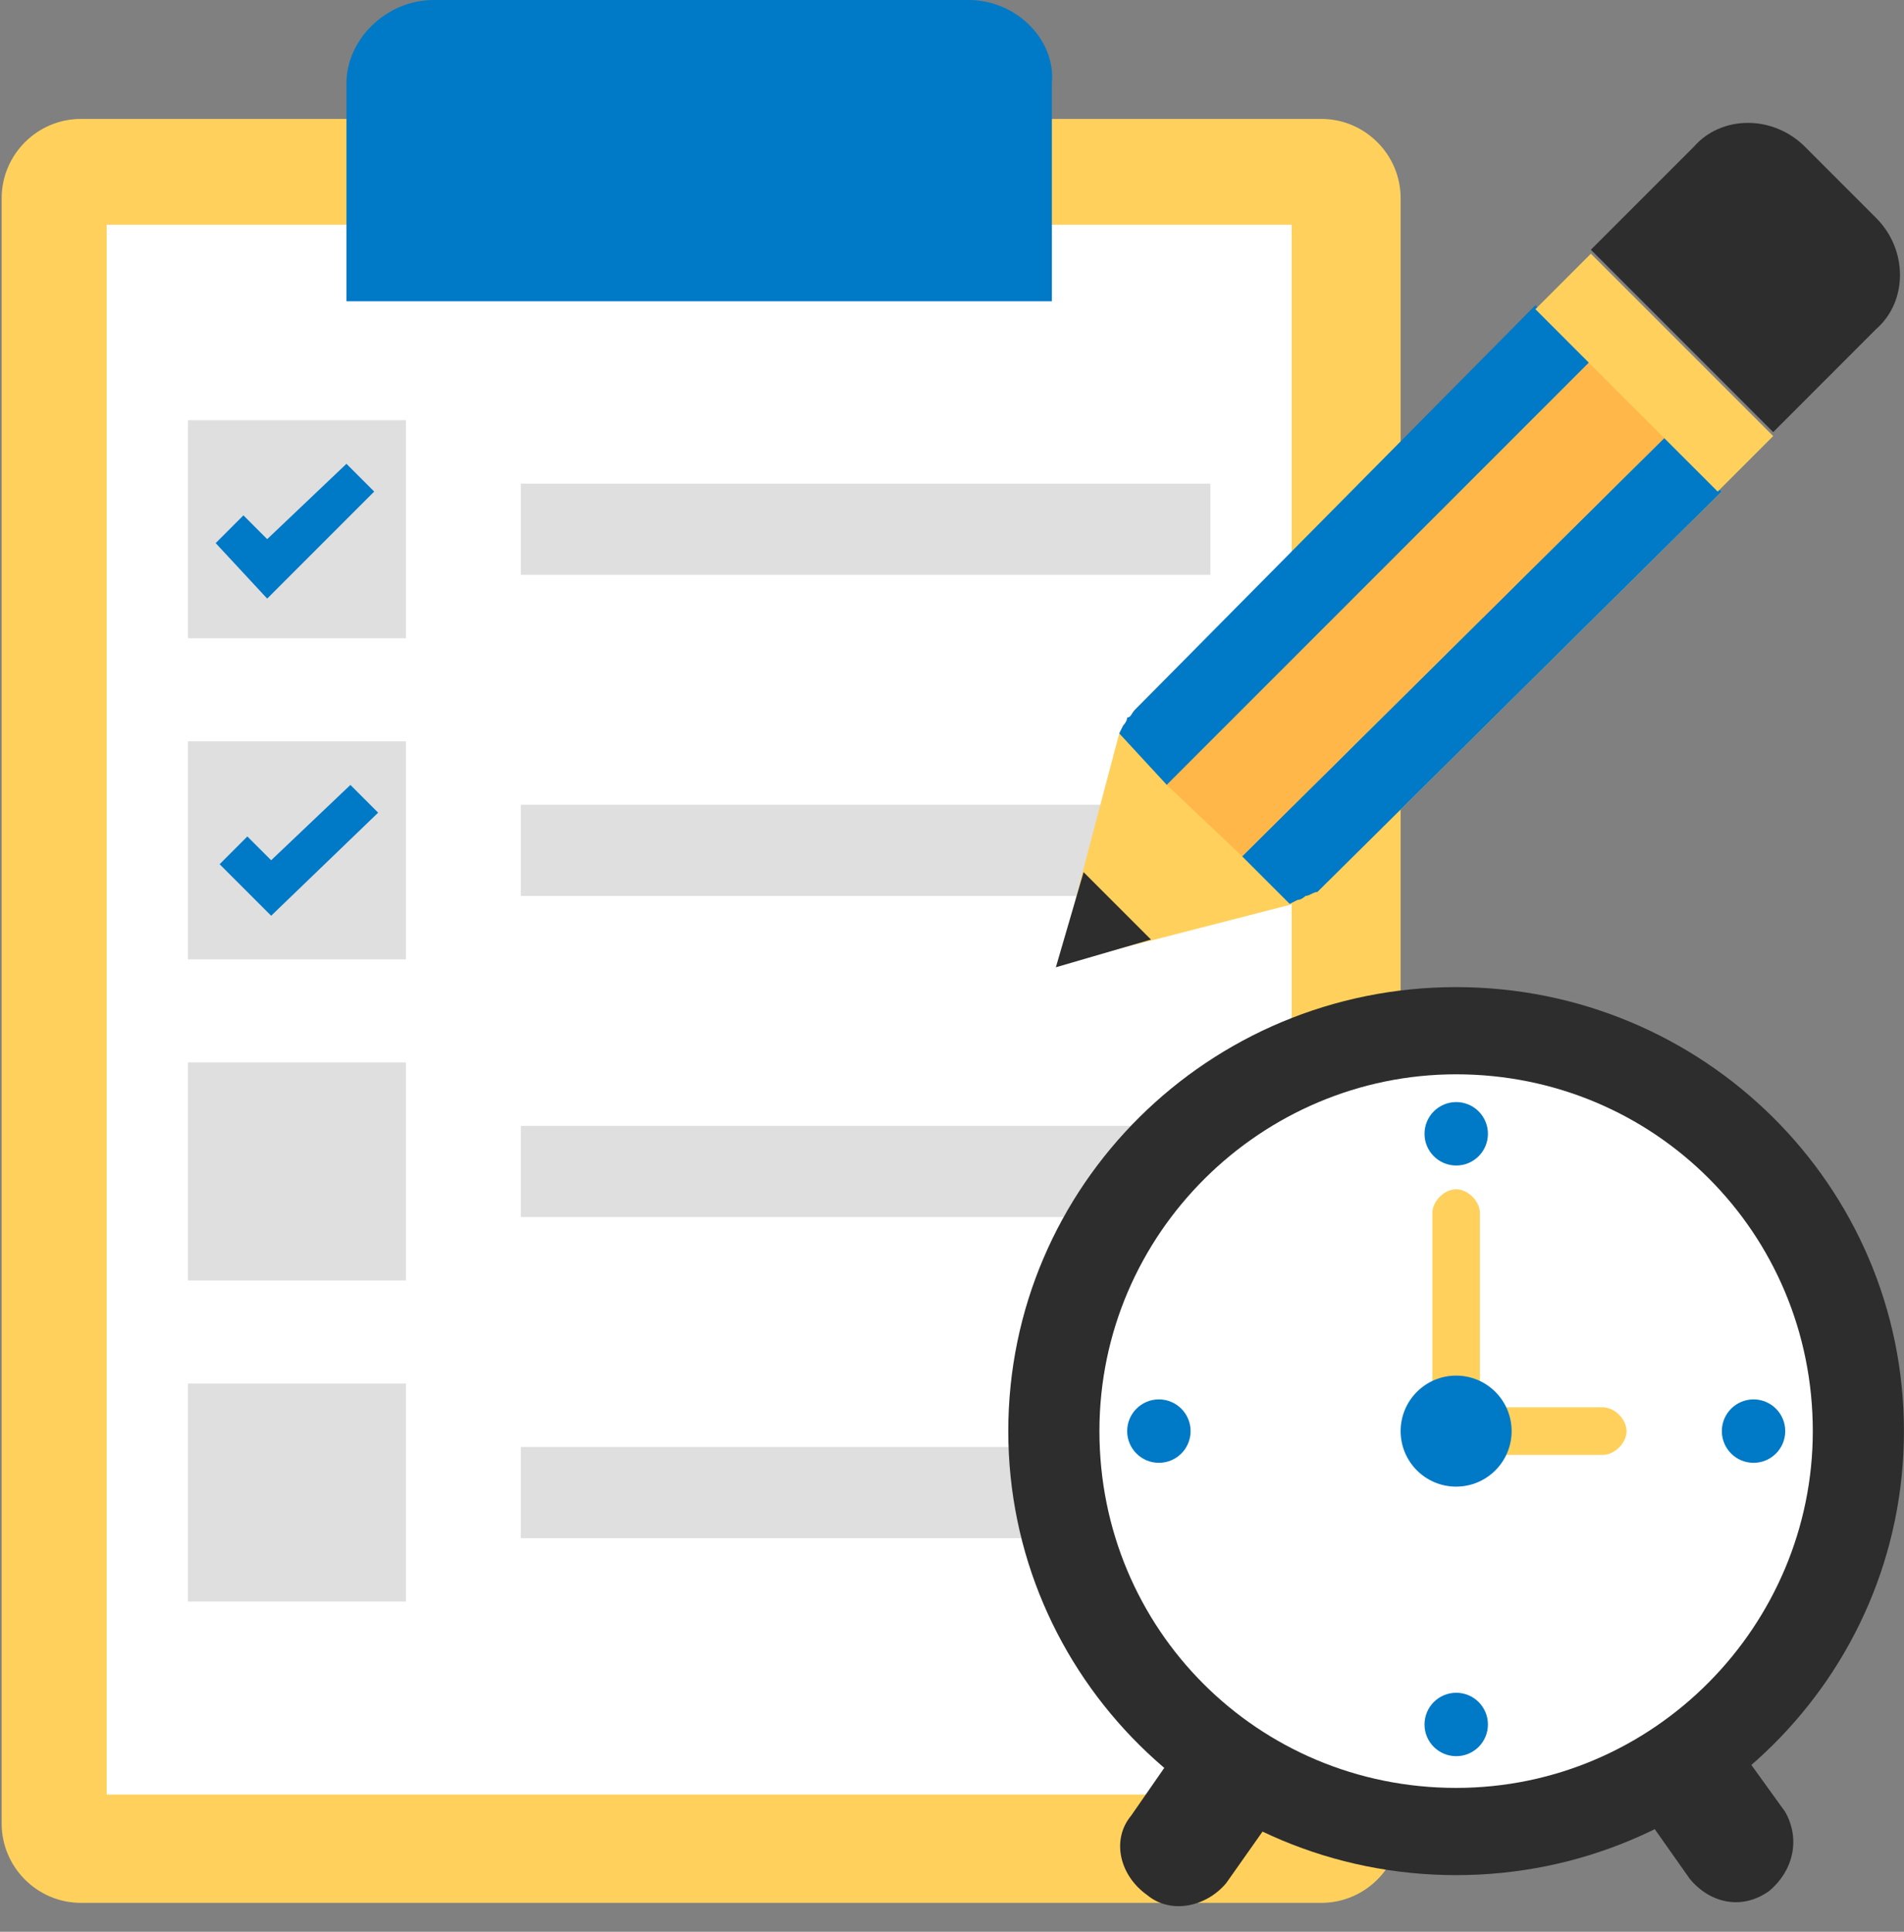 <svg width="70" height="71" viewBox="0 0 70 71" fill="none" xmlns="http://www.w3.org/2000/svg">
<rect x="0" y="0" width="70" height="71" fill="#808080" stroke="none"/>
<path d="M48.58 4.371H2.975C1.372 4.371 0.061 5.682 0.061 7.285V67.023C0.061 68.626 1.372 69.937 2.975 69.937H48.58C50.183 69.937 51.494 68.626 51.494 67.023V7.285C51.494 5.682 50.183 4.371 48.58 4.371Z" fill="#FFD15C"/>
<rect x="3.922" y="8.258" width="43.565" height="57.698" fill="white"/>
<path d="M35.612 0H15.942C14.194 0 12.737 1.457 12.737 3.06V11.073H38.672V3.06C38.818 1.457 37.361 0 35.612 0Z" fill="#0079c6"/>
<rect x="19.148" y="17.776" width="25.352" height="3.351" fill="#DFDFDF"/>
<rect x="19.148" y="29.578" width="25.352" height="3.351" fill="#DFDFDF"/>
<rect x="19.148" y="41.38" width="25.352" height="3.351" fill="#DFDFDF"/>
<rect x="19.148" y="53.182" width="25.352" height="3.351" fill="#DFDFDF"/>
<rect x="6.909" y="50.85" width="8.014" height="8.014" fill="#DFDFDF"/>
<rect x="6.909" y="39.048" width="8.014" height="8.014" fill="#DFDFDF"/>
<rect x="6.909" y="27.247" width="8.014" height="8.014" fill="#DFDFDF"/>
<rect x="6.909" y="15.444" width="8.014" height="8.014" fill="#DFDFDF"/>
<path d="M9.823 22.001L7.929 19.961L8.949 18.941L9.823 19.816L12.737 17.047L13.757 18.067L9.823 22.001Z" fill="#0079c6"/>
<path d="M9.969 33.657L8.074 31.763L9.094 30.743L9.969 31.618L12.883 28.849L13.902 29.869L9.969 33.657Z" fill="#0079c6"/>
<path d="M59.216 57.698H54.117L62.13 69.063C62.859 69.937 64.024 70.229 65.044 69.5C65.918 68.772 66.21 67.606 65.627 66.586L59.216 57.698Z" fill="#2D2D2D"/>
<path d="M47.851 57.698L41.586 66.732C40.858 67.606 41.149 68.918 42.169 69.646C43.043 70.374 44.354 70.083 45.083 69.209L53.096 57.844H47.851V57.698Z" fill="#2D2D2D"/>
<path d="M53.534 68.918C62.627 68.918 69.998 61.611 69.998 52.599C69.998 43.586 62.627 36.28 53.534 36.28C44.441 36.28 37.069 43.586 37.069 52.599C37.069 61.611 44.441 68.918 53.534 68.918Z" fill="#2D2D2D"/>
<path d="M53.534 65.712C46.248 65.712 40.42 59.884 40.42 52.599C40.42 45.314 46.394 39.485 53.534 39.485C60.819 39.485 66.647 45.314 66.647 52.599C66.647 59.738 60.819 65.712 53.534 65.712Z" fill="white"/>
<path d="M53.537 42.837C54.181 42.837 54.703 42.315 54.703 41.671C54.703 41.027 54.181 40.505 53.537 40.505C52.894 40.505 52.372 41.027 52.372 41.671C52.372 42.315 52.894 42.837 53.537 42.837Z" fill="#0079c6"/>
<path d="M53.537 64.546C54.181 64.546 54.703 64.025 54.703 63.381C54.703 62.737 54.181 62.215 53.537 62.215C52.894 62.215 52.372 62.737 52.372 63.381C52.372 64.025 52.894 64.546 53.537 64.546Z" fill="#0079c6"/>
<path d="M64.468 53.764C65.112 53.764 65.634 53.242 65.634 52.599C65.634 51.955 65.112 51.433 64.468 51.433C63.825 51.433 63.303 51.955 63.303 52.599C63.303 53.242 63.825 53.764 64.468 53.764Z" fill="#0079c6"/>
<path d="M42.606 53.764C43.25 53.764 43.772 53.242 43.772 52.599C43.772 51.955 43.25 51.433 42.606 51.433C41.962 51.433 41.44 51.955 41.44 52.599C41.44 53.242 41.962 53.764 42.606 53.764Z" fill="#0079c6"/>
<path d="M53.097 52.599C53.097 52.162 53.534 51.724 53.971 51.724H58.925C59.362 51.724 59.799 52.162 59.799 52.599C59.799 53.036 59.362 53.473 58.925 53.473H53.971C53.534 53.327 53.097 53.036 53.097 52.599Z" fill="#FFD15C"/>
<path d="M53.534 43.711C53.971 43.711 54.408 44.148 54.408 44.585V52.453C54.408 52.89 53.971 53.327 53.534 53.327C53.096 53.327 52.66 52.89 52.66 52.453V44.585C52.66 44.148 53.097 43.711 53.534 43.711Z" fill="#FFD15C"/>
<path d="M53.534 54.639C54.66 54.639 55.574 53.725 55.574 52.599C55.574 51.472 54.66 50.559 53.534 50.559C52.407 50.559 51.494 51.472 51.494 52.599C51.494 53.725 52.407 54.639 53.534 54.639Z" fill="#0079c6"/>
<path d="M48.434 32.783L63.296 18.067L56.594 11.365L41.732 26.081C41.586 26.227 41.586 26.372 41.44 26.372C41.44 26.518 41.295 26.664 41.295 26.664L41.149 26.955L39.838 31.909L38.964 35.406L42.46 34.532L47.56 33.221L47.851 33.075C47.997 33.075 48.143 32.929 48.143 32.929C48.143 32.929 48.288 32.783 48.434 32.783Z" fill="#FFD15C"/>
<path d="M42.898 28.849L58.488 13.259L56.448 11.219L41.732 26.081C41.586 26.227 41.586 26.372 41.44 26.372C41.44 26.518 41.295 26.664 41.295 26.664L41.149 26.955L42.898 28.849Z" fill="#0079c6"/>
<path d="M48.434 32.783L63.296 18.067L61.256 16.027L45.666 31.472L47.414 33.22L47.706 33.075C47.851 33.075 47.997 32.929 47.997 32.929C48.143 32.929 48.288 32.783 48.434 32.783Z" fill="#0079c6"/>
<path d="M42.315 34.532L39.838 32.055L38.818 35.551L42.315 34.532Z" fill="#2D2D2D"/>
<path d="M68.978 8.014L66.356 5.391C65.19 4.225 63.296 4.225 62.276 5.391L58.488 9.179L65.19 15.882L68.978 12.093C70.144 11.073 70.144 9.179 68.978 8.014Z" fill="#2D2D2D"/>
<path d="M42.897 28.849L58.488 13.259L61.256 16.027L45.666 31.472L42.897 28.849Z" fill="#FFB74A"/>
<path d="M58.488 9.325L65.19 16.027L63.15 18.067L56.448 11.365L58.488 9.325Z" fill="#FFD15C"/>
</svg>

